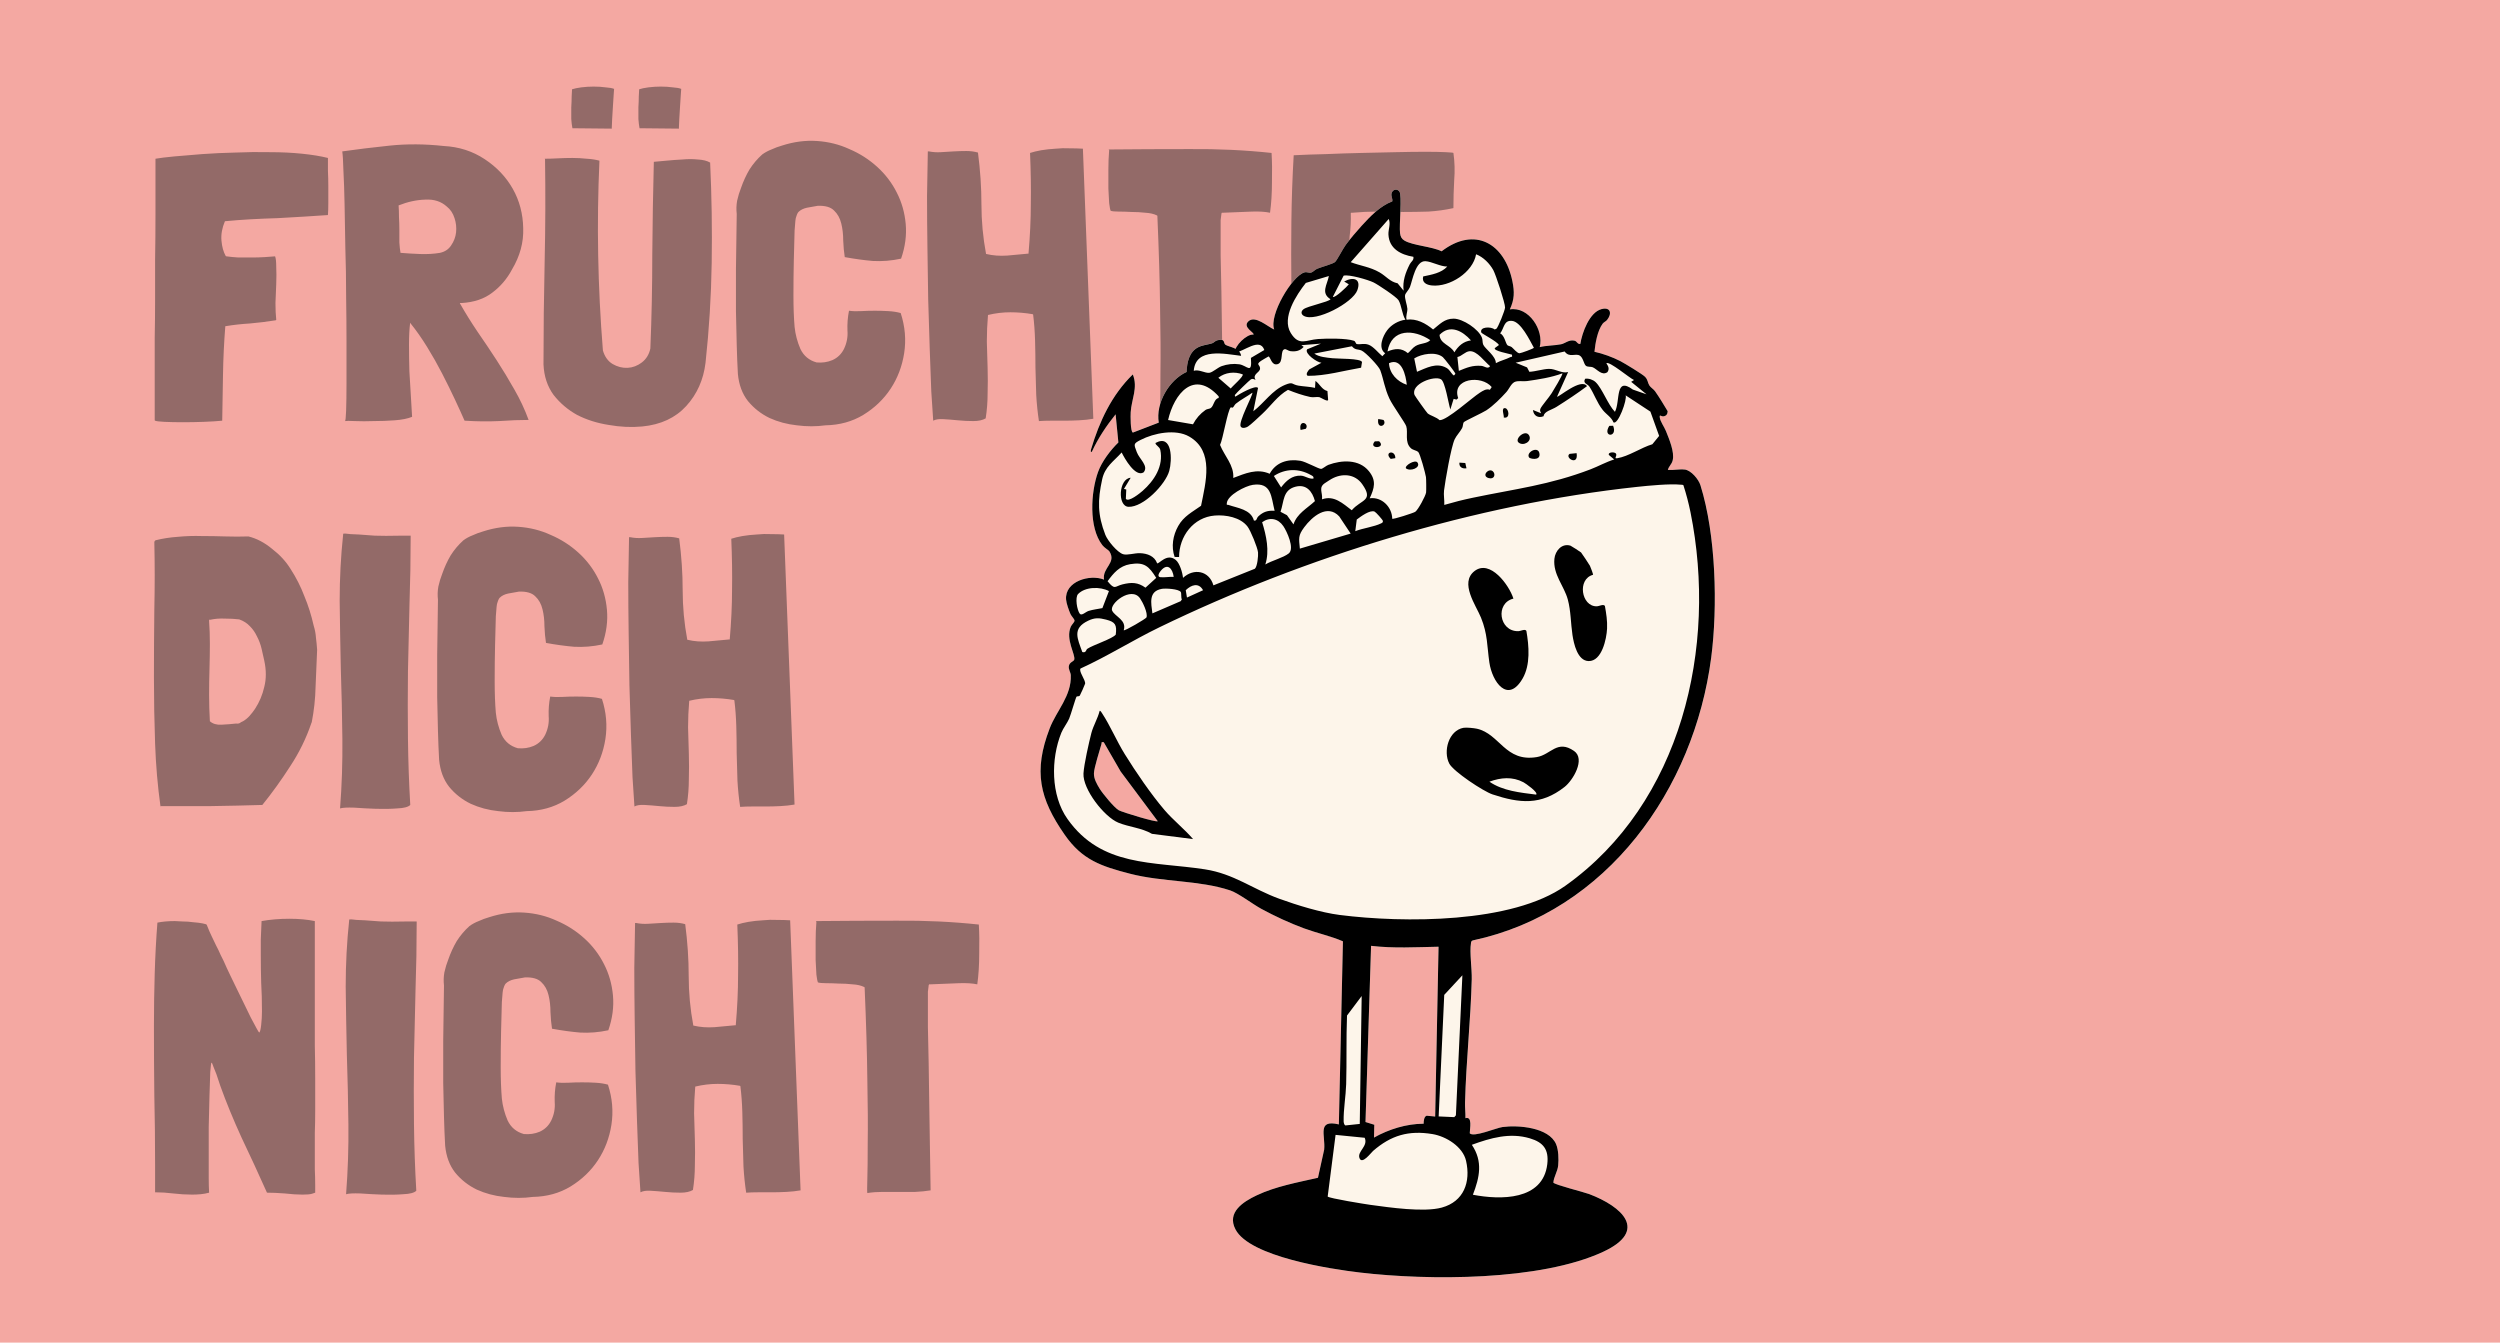 <svg xmlns="http://www.w3.org/2000/svg" fill="none" viewBox="0 0 1134 609" height="609" width="1134">
<rect fill="#F4A8A2" height="609" width="1134"></rect>
<path fill="#936A68" d="M125.3 144.975C125.3 145.208 125.125 145.325 124.775 145.325C121.158 145.908 117.367 146.375 113.4 146.725C109.55 146.958 105.875 147.367 102.375 147.95H102.2C101.617 155.3 101.267 162.65 101.15 170C101.033 177.233 100.917 184.175 100.8 190.825C98.467 191.058 95.667 191.233 92.4 191.35C89.25 191.467 86.1 191.525 82.95 191.525C79.8 191.525 77 191.467 74.55 191.35C72.217 191.233 70.817 191.058 70.35 190.825L70.175 190.65C70.175 183.65 70.175 177.117 70.175 171.05C70.175 164.867 70.175 158.917 70.175 153.2C70.292 147.483 70.35 141.767 70.35 136.05C70.35 130.217 70.35 124.092 70.35 117.675C70.467 111.258 70.525 104.375 70.525 97.025C70.525 89.558 70.525 81.275 70.525 72.175V72C72.508 71.65 75.367 71.3 79.1 70.95C82.833 70.6 87.033 70.25 91.7 69.9C96.483 69.55 101.5 69.317 106.75 69.2C112.117 68.967 117.367 68.908 122.5 69.025C127.633 69.025 132.475 69.258 137.025 69.725C141.575 70.192 145.483 70.833 148.75 71.65C148.75 73.167 148.75 75.092 148.75 77.425C148.867 79.758 148.925 82.208 148.925 84.775C148.925 87.225 148.925 89.617 148.925 91.95C148.925 94.167 148.867 96.033 148.75 97.55C145.6 97.783 142.042 98.017 138.075 98.25C134.225 98.483 130.2 98.717 126 98.95C121.917 99.067 117.775 99.242 113.575 99.475C109.492 99.708 105.642 100 102.025 100.35C100.742 103.383 100.217 106.3 100.45 109.1C100.683 111.9 101.325 114.233 102.375 116.1C102.492 116.217 102.608 116.275 102.725 116.275C104.358 116.508 106.167 116.683 108.15 116.8C110.25 116.8 112.292 116.8 114.275 116.8C116.258 116.8 118.183 116.742 120.05 116.625C121.917 116.508 123.492 116.392 124.775 116.275C125.125 117.092 125.3 118.667 125.3 121C125.417 123.333 125.417 125.958 125.3 128.875C125.183 131.675 125.067 134.533 124.95 137.45C124.95 140.367 125.067 142.875 125.3 144.975ZM233.3 176.65C235.866 181.083 238.025 185.692 239.775 190.475H239.95C235.866 190.475 231.316 190.65 226.3 191C221.283 191.233 216.15 191.175 210.9 190.825H210.725C209.558 188.142 208.1 184.933 206.35 181.2C204.6 177.467 202.675 173.558 200.575 169.475C198.475 165.392 196.2 161.367 193.75 157.4C191.3 153.433 188.85 149.933 186.4 146.9L186.05 146.375C185.7 149.058 185.525 152.383 185.525 156.35C185.525 160.2 185.583 164.225 185.7 168.425C185.933 172.508 186.166 176.417 186.4 180.15C186.633 183.883 186.808 186.858 186.925 189.075C184.941 189.892 182.316 190.417 179.05 190.65C175.9 190.883 172.75 191 169.6 191C166.45 191.117 163.591 191.117 161.025 191C158.575 190.883 157.058 190.883 156.475 191C156.708 191 156.883 189.425 157 186.275C157.116 183.008 157.175 178.75 157.175 173.5C157.175 168.25 157.175 162.242 157.175 155.475C157.175 148.592 157.116 141.533 157 134.3C157 126.95 156.883 119.717 156.65 112.6C156.533 105.367 156.416 98.775 156.3 92.825C156.183 86.758 156.008 81.625 155.775 77.425C155.658 73.108 155.483 70.192 155.25 68.675C161.783 67.742 168.958 66.867 176.775 66.05C184.591 65.233 192.758 65.292 201.275 66.225C208.158 66.575 214.341 68.558 219.825 72.175C225.308 75.792 229.566 80.283 232.6 85.65C235.633 91.017 237.208 96.967 237.325 103.5C237.558 109.917 235.866 116.158 232.25 122.225C230.033 126.425 227.058 129.925 223.325 132.725C219.708 135.525 215.1 137.1 209.5 137.45H208.8H208.625V137.625C211.075 141.942 213.758 146.258 216.675 150.575C219.591 154.775 222.45 159.033 225.25 163.35C228.05 167.667 230.733 172.1 233.3 176.65ZM192.875 90.55C188.908 90.667 184.883 91.542 180.8 93.175C180.916 94.692 180.975 96.442 180.975 98.425C181.091 100.292 181.15 102.217 181.15 104.2C181.15 106.183 181.15 108.108 181.15 109.975C181.266 111.842 181.441 113.417 181.675 114.7H181.85C184.533 114.933 187.45 115.108 190.6 115.225C193.75 115.342 196.725 115.167 199.525 114.7C201.741 114.233 203.433 113.125 204.6 111.375C205.883 109.508 206.641 107.525 206.875 105.425C207.108 103.208 206.875 101.05 206.175 98.95C205.475 96.733 204.308 94.983 202.675 93.7C200.108 91.367 196.841 90.317 192.875 90.55ZM277.501 58.35H277.151L260.176 58.175H259.651C259.417 57.008 259.242 55.608 259.126 53.975C259.126 52.225 259.126 50.475 259.126 48.725C259.242 46.975 259.301 45.342 259.301 43.825C259.417 42.308 259.476 41.2 259.476 40.5C260.526 40.15 261.926 39.858 263.676 39.625C265.542 39.392 267.409 39.275 269.276 39.275C271.259 39.275 273.067 39.392 274.701 39.625C276.451 39.742 277.734 39.975 278.551 40.325C278.551 40.442 278.492 41.258 278.376 42.775C278.259 44.292 278.142 46.1 278.026 48.2C277.909 50.183 277.792 52.108 277.676 53.975C277.559 55.842 277.501 57.183 277.501 58V58.175V58.35ZM307.951 58.35H307.601L290.626 58.175H290.101C289.867 57.008 289.692 55.608 289.576 53.975C289.576 52.225 289.576 50.475 289.576 48.725C289.692 46.975 289.751 45.342 289.751 43.825C289.867 42.308 289.926 41.2 289.926 40.5C290.976 40.15 292.376 39.858 294.126 39.625C295.992 39.392 297.859 39.275 299.726 39.275C301.709 39.275 303.517 39.392 305.151 39.625C306.901 39.742 308.184 39.975 309.001 40.325C309.001 40.442 308.942 41.258 308.826 42.775C308.709 44.292 308.592 46.1 308.476 48.2C308.359 50.183 308.242 52.108 308.126 53.975C308.009 55.842 307.951 57.183 307.951 58V58.175V58.35ZM316.526 72.35C318.859 72.467 320.726 72.933 322.126 73.75V73.925C322.826 88.858 323.059 103.967 322.826 119.25C322.592 134.417 321.659 149.525 320.026 164.575C319.092 172.275 316.176 178.808 311.276 184.175C306.376 189.542 299.726 192.633 291.326 193.45C286.426 193.917 281.351 193.683 276.101 192.75C270.851 191.933 266.067 190.417 261.751 188.2C257.551 185.867 253.992 182.833 251.076 179.1C248.276 175.25 246.759 170.642 246.526 165.275C246.526 149.875 246.701 134.358 247.051 118.725C247.401 103.092 247.459 87.575 247.226 72.175L247.051 72H247.226C248.976 72 250.901 71.942 253.001 71.825C255.217 71.708 257.434 71.65 259.651 71.65C261.867 71.65 264.026 71.767 266.126 72C268.226 72.117 270.151 72.408 271.901 72.875V73.05C270.617 101.283 271.142 129.925 273.476 158.975C274.292 161.775 275.751 163.817 277.851 165.1C280.067 166.383 282.342 166.967 284.676 166.85C287.009 166.733 289.167 165.917 291.151 164.4C293.134 162.883 294.417 160.783 295.001 158.1C295.584 144.1 295.876 129.867 295.876 115.4C295.992 100.933 296.226 86.933 296.576 73.4C298.092 73.283 300.017 73.108 302.351 72.875C304.684 72.642 307.076 72.467 309.526 72.35C311.976 72.117 314.309 72.117 316.526 72.35ZM366.03 94.225C364.397 94.575 363.114 95.217 362.18 96.15C361.947 96.383 361.714 96.792 361.48 97.375C361.364 97.842 361.247 98.192 361.13 98.425C360.897 98.775 360.664 100.817 360.43 104.55C360.314 108.283 360.197 112.717 360.08 117.85C359.964 122.983 359.905 128.35 359.905 133.95C359.905 139.433 360.08 144.217 360.43 148.3C360.78 151.683 361.655 155.008 363.055 158.275C364.572 161.425 367.022 163.467 370.405 164.4C372.972 164.633 375.364 164.283 377.58 163.35C379.914 162.3 381.664 160.608 382.83 158.275C384.114 155.592 384.639 152.792 384.405 149.875C384.289 146.842 384.522 143.867 385.105 140.95C386.739 141.183 388.547 141.242 390.53 141.125C392.63 141.008 394.73 140.95 396.83 140.95C398.93 140.95 400.972 141.008 402.955 141.125C405.055 141.242 406.922 141.533 408.555 142C410.539 148.067 411.064 154.133 410.13 160.2C409.197 166.15 407.155 171.517 404.005 176.3C400.855 181.083 396.714 185.05 391.58 188.2C386.564 191.233 380.847 192.808 374.43 192.925C370.23 193.508 365.914 193.508 361.48 192.925C357.047 192.458 352.905 191.35 349.055 189.6C345.205 187.733 341.939 185.167 339.255 181.9C336.689 178.633 335.172 174.55 334.705 169.65C334.472 165.45 334.297 161.075 334.18 156.525C334.064 151.975 333.947 146.9 333.83 141.3C333.83 135.583 333.83 129.167 333.83 122.05C333.947 114.817 334.064 106.475 334.18 97.025C333.947 95.042 334.005 93.058 334.355 91.075C334.822 88.975 335.405 87.05 336.105 85.3C337.155 82.267 338.439 79.467 339.955 76.9C341.589 74.333 343.514 72.058 345.73 70.075C347.014 69.142 348.414 68.383 349.93 67.8C351.447 67.1 353.022 66.517 354.655 66.05C360.022 64.3 365.33 63.6 370.58 63.95C375.83 64.3 380.73 65.525 385.28 67.625C389.947 69.608 394.147 72.292 397.88 75.675C401.614 79.058 404.589 82.967 406.805 87.4C409.022 91.717 410.364 96.442 410.83 101.575C411.297 106.708 410.597 111.958 408.73 117.325C404.414 118.258 400.155 118.608 395.955 118.375C391.872 118.025 387.614 117.442 383.18 116.625C382.83 114.408 382.597 111.9 382.48 109.1C382.48 106.3 382.189 103.733 381.605 101.4C381.022 98.95 379.914 96.967 378.28 95.45C376.764 93.933 374.314 93.233 370.93 93.35C369.414 93.583 367.78 93.875 366.03 94.225ZM485.254 67.275C487.471 67.275 489.454 67.333 491.204 67.45L495.929 189.95C493.946 190.3 491.788 190.533 489.454 190.65C487.238 190.767 485.021 190.825 482.804 190.825C480.704 190.825 478.604 190.825 476.504 190.825C474.521 190.825 472.829 190.883 471.429 191H471.254C470.671 187.15 470.263 183.183 470.029 179.1C469.913 174.9 469.796 170.758 469.679 166.675C469.679 162.592 469.621 158.508 469.504 154.425C469.388 150.342 469.096 146.433 468.629 142.7L468.454 142.525C465.071 141.942 461.688 141.65 458.304 141.65C454.921 141.65 451.538 142.058 448.154 142.875C447.804 146.958 447.629 150.983 447.629 154.95C447.746 158.917 447.863 162.883 447.979 166.85C448.096 170.817 448.096 174.725 447.979 178.575C447.979 182.308 447.688 186.042 447.104 189.775C445.704 190.592 443.838 191 441.504 191C439.171 191 436.838 190.883 434.504 190.65C432.171 190.417 429.954 190.242 427.854 190.125C425.871 190.008 424.354 190.242 423.304 190.825C423.071 187.558 422.779 183.125 422.429 177.525C422.196 171.808 421.963 165.45 421.729 158.45C421.496 151.333 421.263 143.808 421.029 135.875C420.913 127.942 420.796 120.008 420.679 112.075C420.563 104.025 420.504 96.325 420.504 88.975C420.621 81.508 420.738 74.8 420.854 68.85V68.675H421.029H421.379C423.129 69.025 424.938 69.142 426.804 69.025C428.788 68.908 430.713 68.792 432.579 68.675C434.563 68.558 436.488 68.5 438.354 68.5C440.221 68.5 441.971 68.733 443.604 69.2C444.654 77.25 445.179 85.067 445.179 92.65C445.179 100.233 445.879 107.758 447.279 115.225H447.454C450.371 115.925 453.521 116.158 456.904 115.925C460.288 115.575 463.438 115.283 466.354 115.05H466.529C467.229 107 467.579 99.475 467.579 92.475C467.696 85.475 467.579 77.775 467.229 69.375C468.629 68.908 470.321 68.5 472.304 68.15C474.404 67.8 476.563 67.567 478.779 67.45C480.996 67.217 483.154 67.158 485.254 67.275ZM539.684 67.625C552.4 67.508 564.767 68.092 576.784 69.375C577.017 73.225 577.075 77.658 576.959 82.675C576.959 87.692 576.667 92.3 576.084 96.5C573.867 96.033 571.125 95.858 567.859 95.975C564.592 96.092 560.217 96.267 554.734 96.5H554.384H554.209C554.209 96.617 554.15 96.733 554.034 96.85C554.034 96.85 554.034 96.908 554.034 97.025C553.917 97.608 553.8 98.542 553.684 99.825C553.684 100.992 553.684 102.917 553.684 105.6C553.684 108.167 553.684 111.608 553.684 115.925C553.8 120.125 553.917 125.608 554.034 132.375C554.15 139.025 554.267 147.075 554.384 156.525C554.5 165.858 554.675 176.883 554.909 189.6V189.775V189.95C552.809 190.3 550.475 190.533 547.909 190.65C545.459 190.65 542.95 190.65 540.384 190.65C537.934 190.65 535.484 190.65 533.034 190.65C530.584 190.65 528.309 190.825 526.209 191.175C526.092 190.708 526.092 188.608 526.209 184.875C526.325 181.142 526.384 175.6 526.384 168.25C526.5 160.783 526.442 151.275 526.209 139.725C526.092 128.175 525.684 114.233 524.984 97.9L524.809 97.725C523.409 97.025 521.659 96.617 519.559 96.5C517.459 96.267 515.359 96.15 513.259 96.15C511.159 96.033 509.234 95.975 507.484 95.975C505.734 95.975 504.509 95.858 503.809 95.625C503.575 95.158 503.342 93.992 503.109 92.125C502.992 90.258 502.875 88.042 502.759 85.475C502.759 82.792 502.759 79.933 502.759 76.9C502.759 73.867 502.875 70.95 503.109 68.15C503.109 68.033 503.05 67.975 502.934 67.975C502.934 67.975 502.934 67.917 502.934 67.8C514.834 67.683 527.084 67.625 539.684 67.625ZM636.696 167.025C644.163 167.375 651.863 167.433 659.796 167.2V167.55C660.03 171.283 660.088 175.192 659.971 179.275C659.855 183.242 659.33 186.975 658.396 190.475C646.496 190.358 634.363 190.533 621.996 191C609.746 191.35 597.963 191.058 586.646 190.125C586.646 179.975 586.53 169.942 586.296 160.025C586.063 149.992 585.888 140.017 585.771 130.1C585.655 120.183 585.655 110.267 585.771 100.35C585.888 90.433 586.238 80.458 586.821 70.425C591.371 70.192 596.271 70.017 601.521 69.9C606.888 69.667 612.255 69.492 617.621 69.375C622.988 69.258 628.18 69.142 633.196 69.025C638.213 68.908 642.646 68.85 646.496 68.85C650.346 68.85 653.438 68.908 655.771 69.025C658.105 69.142 659.271 69.258 659.271 69.375C659.855 73.458 659.971 77.6 659.621 81.8C659.388 86 659.271 90.142 659.271 94.225V94.4C655.538 95.217 651.746 95.742 647.896 95.975C644.163 96.092 640.371 96.15 636.521 96.15C632.671 96.033 628.821 95.975 624.971 95.975C621.121 95.975 617.271 96.15 613.421 96.5H612.896L612.721 96.675C612.838 100.058 612.663 103.558 612.196 107.175C611.846 110.675 612.08 114 612.896 117.15L613.071 117.325C616.571 117.558 620.13 117.675 623.746 117.675C627.363 117.675 630.98 117.733 634.596 117.85V118.025C635.18 121.992 635.355 125.958 635.121 129.925C634.888 133.892 634.83 138.033 634.946 142.35C633.196 142.817 631.213 143.108 628.996 143.225C626.78 143.225 624.621 143.225 622.521 143.225C620.538 143.225 618.73 143.283 617.096 143.4C615.463 143.517 614.355 143.808 613.771 144.275C613.188 147.658 612.955 151.45 613.071 155.65C613.305 159.85 613.538 163.35 613.771 166.15L613.946 166.325C621.646 166.325 629.23 166.558 636.696 167.025ZM123.375 248.925C126.875 251.608 129.675 254.642 131.775 258.025C134.342 261.992 136.442 266.133 138.075 270.45C139.825 274.65 141.225 279.083 142.275 283.75C142.858 285.617 143.208 287.483 143.325 289.35C143.558 291.1 143.733 292.908 143.85 294.775C143.617 300.258 143.383 305.8 143.15 311.4C143.033 316.883 142.45 322.308 141.4 327.675C141.4 327.792 141.342 327.85 141.225 327.85C141.225 327.85 141.225 327.908 141.225 328.025C138.892 334.908 135.683 341.442 131.6 347.625C127.633 353.808 123.433 359.642 119 365.125C111.3 365.358 103.542 365.533 95.725 365.65C87.908 365.65 80.325 365.65 72.975 365.65C72.975 365.65 72.917 365.708 72.8 365.825C71.517 356.608 70.7 347.1 70.35 337.3C70 327.383 69.825 317.35 69.825 307.2C69.825 297.05 69.883 286.842 70 276.575C70.233 266.192 70.233 255.925 70 245.775C70.117 245.658 70.175 245.542 70.175 245.425C70.292 245.308 70.408 245.192 70.525 245.075C73.792 244.258 77.175 243.733 80.675 243.5C84.292 243.15 87.908 243.033 91.525 243.15C95.142 243.15 98.7 243.208 102.2 243.325C105.817 243.442 109.317 243.442 112.7 243.325C116.433 244.258 119.992 246.125 123.375 248.925ZM113.225 324.7C114.158 323.65 114.975 322.6 115.675 321.55C117.658 318.517 119.058 315.192 119.875 311.575C120.808 307.958 120.808 303.992 119.875 299.675C119.525 297.925 119.117 296.117 118.65 294.25C118.183 292.267 117.483 290.4 116.55 288.65C115.733 286.9 114.683 285.383 113.4 284.1C112.117 282.7 110.483 281.65 108.5 280.95C106.517 280.717 104.358 280.6 102.025 280.6C99.692 280.483 97.475 280.658 95.375 281.125H95.025H94.85V281.825C95.083 284.975 95.2 288.358 95.2 291.975C95.2 295.592 95.142 299.383 95.025 303.35C94.908 307.2 94.85 311.167 94.85 315.25C94.85 319.217 94.967 323.183 95.2 327.15C96.483 328.317 98.233 328.842 100.45 328.725C102.783 328.608 105 328.433 107.1 328.2C107.683 328.317 108.208 328.258 108.675 328.025C109.142 327.675 109.667 327.383 110.25 327.15C111.417 326.45 112.408 325.633 113.225 324.7ZM169.999 242.975C172.799 243.092 176.824 243.092 182.074 242.975H186.274V243.675C186.274 253.708 186.099 263.8 185.749 273.95C185.515 284.1 185.282 294.308 185.049 304.575C184.932 314.725 184.932 324.875 185.049 335.025C185.165 345.175 185.515 355.208 186.099 365.125C185.165 366.058 183.182 366.583 180.149 366.7C177.232 366.933 174.024 366.992 170.524 366.875C167.14 366.758 163.874 366.583 160.724 366.35C157.574 366.233 155.415 366.35 154.249 366.7C155.065 356.2 155.415 345.642 155.299 335.025C155.182 324.408 154.949 313.908 154.599 303.525C154.365 293.025 154.19 282.7 154.074 272.55C154.074 262.283 154.599 252.25 155.649 242.45V242.1C156.232 241.983 157.34 242.042 158.974 242.275C160.724 242.392 162.007 242.45 162.824 242.45C164.924 242.567 167.315 242.742 169.999 242.975ZM230.508 269.225C228.874 269.575 227.591 270.217 226.658 271.15C226.424 271.383 226.191 271.792 225.958 272.375C225.841 272.842 225.724 273.192 225.608 273.425C225.374 273.775 225.141 275.817 224.908 279.55C224.791 283.283 224.674 287.717 224.558 292.85C224.441 297.983 224.383 303.35 224.383 308.95C224.383 314.433 224.558 319.217 224.908 323.3C225.258 326.683 226.133 330.008 227.533 333.275C229.049 336.425 231.499 338.467 234.883 339.4C237.449 339.633 239.841 339.283 242.058 338.35C244.391 337.3 246.141 335.608 247.308 333.275C248.591 330.592 249.116 327.792 248.883 324.875C248.766 321.842 248.999 318.867 249.583 315.95C251.216 316.183 253.024 316.242 255.008 316.125C257.108 316.008 259.208 315.95 261.308 315.95C263.408 315.95 265.449 316.008 267.433 316.125C269.533 316.242 271.399 316.533 273.033 317C275.016 323.067 275.541 329.133 274.608 335.2C273.674 341.15 271.633 346.517 268.483 351.3C265.333 356.083 261.191 360.05 256.058 363.2C251.041 366.233 245.324 367.808 238.908 367.925C234.708 368.508 230.391 368.508 225.958 367.925C221.524 367.458 217.383 366.35 213.533 364.6C209.683 362.733 206.416 360.167 203.733 356.9C201.166 353.633 199.649 349.55 199.183 344.65C198.949 340.45 198.774 336.075 198.658 331.525C198.541 326.975 198.424 321.9 198.308 316.3C198.308 310.583 198.308 304.167 198.308 297.05C198.424 289.817 198.541 281.475 198.658 272.025C198.424 270.042 198.483 268.058 198.833 266.075C199.299 263.975 199.883 262.05 200.583 260.3C201.633 257.267 202.916 254.467 204.433 251.9C206.066 249.333 207.991 247.058 210.208 245.075C211.491 244.142 212.891 243.383 214.408 242.8C215.924 242.1 217.499 241.517 219.133 241.05C224.499 239.3 229.808 238.6 235.058 238.95C240.308 239.3 245.208 240.525 249.758 242.625C254.424 244.608 258.624 247.292 262.358 250.675C266.091 254.058 269.066 257.967 271.283 262.4C273.499 266.717 274.841 271.442 275.308 276.575C275.774 281.708 275.074 286.958 273.208 292.325C268.891 293.258 264.633 293.608 260.433 293.375C256.349 293.025 252.091 292.442 247.658 291.625C247.308 289.408 247.074 286.9 246.958 284.1C246.958 281.3 246.666 278.733 246.083 276.4C245.499 273.95 244.391 271.967 242.758 270.45C241.241 268.933 238.791 268.233 235.408 268.35C233.891 268.583 232.258 268.875 230.508 269.225ZM349.732 242.275C351.949 242.275 353.932 242.333 355.682 242.45L360.407 364.95C358.424 365.3 356.265 365.533 353.932 365.65C351.715 365.767 349.499 365.825 347.282 365.825C345.182 365.825 343.082 365.825 340.982 365.825C338.999 365.825 337.307 365.883 335.907 366H335.732C335.149 362.15 334.74 358.183 334.507 354.1C334.39 349.9 334.274 345.758 334.157 341.675C334.157 337.592 334.099 333.508 333.982 329.425C333.865 325.342 333.574 321.433 333.107 317.7L332.932 317.525C329.549 316.942 326.165 316.65 322.782 316.65C319.399 316.65 316.015 317.058 312.632 317.875C312.282 321.958 312.107 325.983 312.107 329.95C312.224 333.917 312.34 337.883 312.457 341.85C312.574 345.817 312.574 349.725 312.457 353.575C312.457 357.308 312.165 361.042 311.582 364.775C310.182 365.592 308.315 366 305.982 366C303.649 366 301.315 365.883 298.982 365.65C296.649 365.417 294.432 365.242 292.332 365.125C290.349 365.008 288.832 365.242 287.782 365.825C287.549 362.558 287.257 358.125 286.907 352.525C286.674 346.808 286.44 340.45 286.207 333.45C285.974 326.333 285.74 318.808 285.507 310.875C285.39 302.942 285.274 295.008 285.157 287.075C285.04 279.025 284.982 271.325 284.982 263.975C285.099 256.508 285.215 249.8 285.332 243.85V243.675H285.507H285.857C287.607 244.025 289.415 244.142 291.282 244.025C293.265 243.908 295.19 243.792 297.057 243.675C299.04 243.558 300.965 243.5 302.832 243.5C304.699 243.5 306.449 243.733 308.082 244.2C309.132 252.25 309.657 260.067 309.657 267.65C309.657 275.233 310.357 282.758 311.757 290.225H311.932C314.849 290.925 317.999 291.158 321.382 290.925C324.765 290.575 327.915 290.283 330.832 290.05H331.007C331.707 282 332.057 274.475 332.057 267.475C332.174 260.475 332.057 252.775 331.707 244.375C333.107 243.908 334.799 243.5 336.782 243.15C338.882 242.8 341.04 242.567 343.257 242.45C345.474 242.217 347.632 242.158 349.732 242.275ZM141.4 541.525C140.583 541.758 139.183 541.875 137.2 541.875C134.867 541.875 132.183 541.7 129.15 541.35C126.117 541.117 123.433 541 121.1 541C117.25 532.367 113.4 524.025 109.55 515.975C105.817 507.808 102.608 499.992 99.925 492.525L98.175 487.275C97.708 485.992 97.242 484.825 96.775 483.775C96.425 482.608 96.133 482.025 95.9 482.025C95.783 482.025 95.608 483.425 95.375 486.225C95.258 489.025 95.142 492.583 95.025 496.9C94.908 501.217 94.792 506 94.675 511.25C94.675 516.5 94.675 521.575 94.675 526.475C94.675 529.158 94.675 531.783 94.675 534.35C94.675 536.8 94.733 539.017 94.85 541C93.567 541.35 92.283 541.583 91 541.7C89.717 541.817 88.433 541.875 87.15 541.875C84.35 541.875 81.492 541.7 78.575 541.35C75.775 541 73.033 540.825 70.35 540.825V528.575C70.35 517.492 70.233 506.933 70 496.9C69.883 486.867 69.825 476.367 69.825 465.4C69.825 457.35 69.942 449.417 70.175 441.6C70.408 433.667 70.817 425.967 71.4 418.5C72.567 418.267 73.792 418.092 75.075 417.975C76.475 417.858 77.875 417.8 79.275 417.8C79.975 417.8 81.142 417.858 82.775 417.975C84.408 417.975 86.042 418.092 87.675 418.325C89.308 418.442 90.708 418.617 91.875 418.85C93.158 419.083 93.8 419.317 93.8 419.55C94.617 421.65 95.375 423.4 96.075 424.8C96.775 426.2 97.417 427.542 98 428.825C98.7 430.108 99.4 431.567 100.1 433.2C100.917 434.717 101.85 436.7 102.9 439.15C103.133 439.733 103.658 440.842 104.475 442.475C105.292 444.108 106.225 446.033 107.275 448.25C108.325 450.35 109.433 452.625 110.6 455.075C111.767 457.408 112.817 459.567 113.75 461.55C114.8 463.417 115.675 465.05 116.375 466.45C117.075 467.733 117.483 468.375 117.6 468.375C117.95 468.142 118.242 466.975 118.475 464.875C118.708 462.775 118.825 460.733 118.825 458.75C118.825 454.083 118.708 449.767 118.475 445.8C118.358 441.717 118.3 437.575 118.3 433.375C118.3 430.925 118.3 428.475 118.3 426.025C118.417 423.458 118.533 420.717 118.65 417.8C122.617 417.1 126.817 416.75 131.25 416.75C135.567 416.75 139.417 417.1 142.8 417.8V474.15C142.917 479.05 142.975 484.008 142.975 489.025C142.975 494.042 142.975 499.058 142.975 504.075C142.975 507.458 142.917 510.725 142.8 513.875C142.8 517.025 142.8 520.233 142.8 523.5C142.8 525.833 142.8 528.167 142.8 530.5C142.917 532.833 142.975 535.167 142.975 537.5V541C142.742 541.117 142.217 541.292 141.4 541.525ZM172.733 417.975C175.533 418.092 179.558 418.092 184.808 417.975H189.008V418.675C189.008 428.708 188.833 438.8 188.483 448.95C188.25 459.1 188.017 469.308 187.783 479.575C187.667 489.725 187.667 499.875 187.783 510.025C187.9 520.175 188.25 530.208 188.833 540.125C187.9 541.058 185.917 541.583 182.883 541.7C179.967 541.933 176.758 541.992 173.258 541.875C169.875 541.758 166.608 541.583 163.458 541.35C160.308 541.233 158.15 541.35 156.983 541.7C157.8 531.2 158.15 520.642 158.033 510.025C157.917 499.408 157.683 488.908 157.333 478.525C157.1 468.025 156.925 457.7 156.808 447.55C156.808 437.283 157.333 427.25 158.383 417.45V417.1C158.967 416.983 160.075 417.042 161.708 417.275C163.458 417.392 164.742 417.45 165.558 417.45C167.658 417.567 170.05 417.742 172.733 417.975ZM233.242 444.225C231.609 444.575 230.326 445.217 229.392 446.15C229.159 446.383 228.926 446.792 228.692 447.375C228.576 447.842 228.459 448.192 228.342 448.425C228.109 448.775 227.876 450.817 227.642 454.55C227.526 458.283 227.409 462.717 227.292 467.85C227.176 472.983 227.117 478.35 227.117 483.95C227.117 489.433 227.292 494.217 227.642 498.3C227.992 501.683 228.867 505.008 230.267 508.275C231.784 511.425 234.234 513.467 237.617 514.4C240.184 514.633 242.576 514.283 244.792 513.35C247.126 512.3 248.876 510.608 250.042 508.275C251.326 505.592 251.851 502.792 251.617 499.875C251.501 496.842 251.734 493.867 252.317 490.95C253.951 491.183 255.759 491.242 257.742 491.125C259.842 491.008 261.942 490.95 264.042 490.95C266.142 490.95 268.184 491.008 270.167 491.125C272.267 491.242 274.134 491.533 275.767 492C277.751 498.067 278.276 504.133 277.342 510.2C276.409 516.15 274.367 521.517 271.217 526.3C268.067 531.083 263.926 535.05 258.792 538.2C253.776 541.233 248.059 542.808 241.642 542.925C237.442 543.508 233.126 543.508 228.692 542.925C224.259 542.458 220.117 541.35 216.267 539.6C212.417 537.733 209.151 535.167 206.467 531.9C203.901 528.633 202.384 524.55 201.917 519.65C201.684 515.45 201.509 511.075 201.392 506.525C201.276 501.975 201.159 496.9 201.042 491.3C201.042 485.583 201.042 479.167 201.042 472.05C201.159 464.817 201.276 456.475 201.392 447.025C201.159 445.042 201.217 443.058 201.567 441.075C202.034 438.975 202.617 437.05 203.317 435.3C204.367 432.267 205.651 429.467 207.167 426.9C208.801 424.333 210.726 422.058 212.942 420.075C214.226 419.142 215.626 418.383 217.142 417.8C218.659 417.1 220.234 416.517 221.867 416.05C227.234 414.3 232.542 413.6 237.792 413.95C243.042 414.3 247.942 415.525 252.492 417.625C257.159 419.608 261.359 422.292 265.092 425.675C268.826 429.058 271.801 432.967 274.017 437.4C276.234 441.717 277.576 446.442 278.042 451.575C278.509 456.708 277.809 461.958 275.942 467.325C271.626 468.258 267.367 468.608 263.167 468.375C259.084 468.025 254.826 467.442 250.392 466.625C250.042 464.408 249.809 461.9 249.692 459.1C249.692 456.3 249.401 453.733 248.817 451.4C248.234 448.95 247.126 446.967 245.492 445.45C243.976 443.933 241.526 443.233 238.142 443.35C236.626 443.583 234.992 443.875 233.242 444.225ZM352.466 417.275C354.683 417.275 356.666 417.333 358.416 417.45L363.141 539.95C361.158 540.3 359 540.533 356.666 540.65C354.45 540.767 352.233 540.825 350.016 540.825C347.916 540.825 345.816 540.825 343.716 540.825C341.733 540.825 340.041 540.883 338.641 541H338.466C337.883 537.15 337.475 533.183 337.241 529.1C337.125 524.9 337.008 520.758 336.891 516.675C336.891 512.592 336.833 508.508 336.716 504.425C336.6 500.342 336.308 496.433 335.841 492.7L335.666 492.525C332.283 491.942 328.9 491.65 325.516 491.65C322.133 491.65 318.75 492.058 315.366 492.875C315.016 496.958 314.841 500.983 314.841 504.95C314.958 508.917 315.075 512.883 315.191 516.85C315.308 520.817 315.308 524.725 315.191 528.575C315.191 532.308 314.9 536.042 314.316 539.775C312.916 540.592 311.05 541 308.716 541C306.383 541 304.05 540.883 301.716 540.65C299.383 540.417 297.166 540.242 295.066 540.125C293.083 540.008 291.566 540.242 290.516 540.825C290.283 537.558 289.991 533.125 289.641 527.525C289.408 521.808 289.175 515.45 288.941 508.45C288.708 501.333 288.475 493.808 288.241 485.875C288.125 477.942 288.008 470.008 287.891 462.075C287.775 454.025 287.716 446.325 287.716 438.975C287.833 431.508 287.95 424.8 288.066 418.85V418.675H288.241H288.591C290.341 419.025 292.15 419.142 294.016 419.025C296 418.908 297.925 418.792 299.791 418.675C301.775 418.558 303.7 418.5 305.566 418.5C307.433 418.5 309.183 418.733 310.816 419.2C311.866 427.25 312.391 435.067 312.391 442.65C312.391 450.233 313.091 457.758 314.491 465.225H314.666C317.583 465.925 320.733 466.158 324.116 465.925C327.5 465.575 330.65 465.283 333.566 465.05H333.741C334.441 457 334.791 449.475 334.791 442.475C334.908 435.475 334.791 427.775 334.441 419.375C335.841 418.908 337.533 418.5 339.516 418.15C341.616 417.8 343.775 417.567 345.991 417.45C348.208 417.217 350.366 417.158 352.466 417.275ZM406.896 417.625C419.612 417.508 431.979 418.092 443.996 419.375C444.229 423.225 444.287 427.658 444.171 432.675C444.171 437.692 443.879 442.3 443.296 446.5C441.079 446.033 438.337 445.858 435.071 445.975C431.804 446.092 427.429 446.267 421.946 446.5H421.596H421.421C421.421 446.617 421.362 446.733 421.246 446.85C421.246 446.85 421.246 446.908 421.246 447.025C421.129 447.608 421.012 448.542 420.896 449.825C420.896 450.992 420.896 452.917 420.896 455.6C420.896 458.167 420.896 461.608 420.896 465.925C421.012 470.125 421.129 475.608 421.246 482.375C421.362 489.025 421.479 497.075 421.596 506.525C421.712 515.858 421.887 526.883 422.121 539.6V539.775V539.95C420.021 540.3 417.687 540.533 415.121 540.65C412.671 540.65 410.162 540.65 407.596 540.65C405.146 540.65 402.696 540.65 400.246 540.65C397.796 540.65 395.521 540.825 393.421 541.175C393.304 540.708 393.304 538.608 393.421 534.875C393.537 531.142 393.596 525.6 393.596 518.25C393.712 510.783 393.654 501.275 393.421 489.725C393.304 478.175 392.896 464.233 392.196 447.9L392.021 447.725C390.621 447.025 388.871 446.617 386.771 446.5C384.671 446.267 382.571 446.15 380.471 446.15C378.371 446.033 376.446 445.975 374.696 445.975C372.946 445.975 371.721 445.858 371.021 445.625C370.787 445.158 370.554 443.992 370.321 442.125C370.204 440.258 370.087 438.042 369.971 435.475C369.971 432.792 369.971 429.933 369.971 426.9C369.971 423.867 370.087 420.95 370.321 418.15C370.321 418.033 370.262 417.975 370.146 417.975C370.146 417.975 370.146 417.917 370.146 417.8C382.046 417.683 394.296 417.625 406.896 417.625Z"></path>
<path fill="#FDF5EA" d="M560.496 158.201C560.206 158.821 560.086 159.421 560.136 159.941C560.726 159.881 561.386 159.691 562.106 159.411C561.656 158.911 561.096 158.511 560.496 158.191V158.201Z"></path>
<path fill="#FDF5EA" d="M771.316 220.081C770.466 217.421 767.126 213.351 764.196 212.981C761.886 212.701 758.946 213.331 756.546 213.141C756.946 211.421 758.256 210.731 758.716 208.791C759.626 205.031 757.106 199.131 755.636 195.491C754.866 193.571 753.016 191.131 752.846 189.241C752.726 187.731 753.476 189.031 754.596 188.831C755.886 188.601 756.376 187.821 756.436 186.531C754.656 183.581 752.766 180.361 750.726 177.461C750.006 176.461 748.716 175.791 748.116 174.811C747.296 173.491 747.536 172.291 746.166 170.891C745.046 169.731 736.806 164.741 734.936 163.761C731.446 161.971 726.976 160.351 723.216 159.551C723.616 155.631 724.556 150.021 726.926 146.831C727.486 146.071 728.396 145.791 728.936 145.141C731.296 142.231 730.566 139.151 726.476 140.181C720.946 141.591 717.606 150.941 716.806 155.991C715.606 156.241 715.266 154.811 714.296 154.551C711.736 153.861 709.966 155.761 708.086 156.131C705.136 156.741 701.456 156.651 698.396 157.441C700.386 149.791 693.476 138.901 684.846 140.321C686.966 135.701 686.986 132.401 686.006 127.541C682.496 110.291 668.896 102.491 653.906 113.961C649.546 111.791 640.836 111.361 637.076 109.111C635.716 108.301 635.276 107.321 635.076 105.811C634.556 102.111 636.116 88.491 634.736 86.781C633.606 85.401 631.666 85.941 631.216 87.691C630.866 89.021 631.816 90.031 631.556 91.311C625.906 93.501 621.586 98.101 617.596 102.471C615.336 104.941 612.406 108.411 610.436 111.091C609.106 112.861 606.516 117.991 605.586 118.841C604.616 119.721 599.346 121.111 597.476 121.891C596.496 122.311 595.616 123.361 594.876 123.571C593.716 123.921 592.866 123.201 591.686 123.531C586.136 125.141 575.476 142.961 577.996 149.451C574.976 148.201 569.396 142.841 566.286 145.721C563.376 148.441 569.406 151.001 568.566 151.761C566.116 151.441 561.736 155.161 560.506 158.201C561.106 158.521 561.666 158.921 562.116 159.421C561.396 159.701 560.736 159.891 560.146 159.951C560.086 159.421 560.206 158.831 560.506 158.211C558.796 157.301 556.676 156.951 555.826 156.311C554.846 155.581 555.916 153.341 552.116 154.341C551.196 154.581 550.596 155.451 549.766 155.711C547.716 156.351 545.586 156.441 543.536 157.471C539.406 159.541 538.386 164.421 538.256 168.681C530.196 172.371 524.136 182.901 525.596 191.661L513.886 196.171C512.696 195.951 512.776 188.411 512.856 186.941C513.196 181.131 516.266 175.881 513.836 169.821C504.256 179.131 498.686 191.141 494.886 203.811C494.766 204.231 494.616 205.601 495.326 204.721C498.076 198.701 501.956 192.971 506.046 187.891L507.286 200.661C503.736 204.141 499.796 209.311 498.076 214.071C494.776 223.241 493.776 239.181 500.036 247.251C500.986 248.461 502.856 249.501 503.196 250.021C506.626 255.311 499.906 257.431 500.786 262.891C494.396 260.321 482.926 263.621 483.586 271.941C483.716 273.721 484.836 276.791 485.576 278.491C485.966 279.451 487.316 280.721 487.396 281.441C487.476 282.161 486.096 283.291 485.676 284.291C483.246 290.081 487.926 296.861 487.266 299.211C487.046 300.031 485.116 300.311 484.846 302.101C484.596 303.671 485.656 304.921 485.706 306.261C486.106 315.621 479.216 322.381 476.126 330.381C468.686 349.771 471.506 362.221 483.006 378.691C490.946 390.061 499.506 392.911 512.596 396.311C527.406 400.151 543.856 399.181 558.026 403.871C561.706 405.091 568.246 410.141 572.186 412.271C578.326 415.591 585.006 418.701 591.586 421.111C597.366 423.231 603.636 424.571 609.166 426.981L607.306 510.031C597.226 507.651 601.296 514.911 600.646 521.451L597.816 534.241C588.586 536.351 578.646 538.121 570.046 542.201C563.956 545.081 556.386 549.881 560.396 557.621C566.886 570.121 603.806 575.691 616.986 577.231C647.926 580.881 698.716 581.051 727.186 567.831C747.936 558.181 735.716 547.271 720.826 541.631C718.346 540.671 705.146 537.441 704.606 536.441C704.836 533.731 706.526 531.471 706.796 528.681C707.086 525.861 706.956 521.601 705.866 519.001C702.626 511.371 688.666 510.261 681.586 511.231C678.716 511.621 668.276 516.111 666.696 514.051C666.736 511.811 668.006 506.261 664.746 507.231C664.786 504.851 664.516 502.441 664.576 500.091C665.056 481.481 667.146 462.751 667.626 444.141C667.726 439.461 666.576 431.921 667.276 427.811C667.376 427.191 667.426 426.731 668.126 426.561C729.056 413.571 768.476 357.921 776.216 298.341C779.236 275.151 778.366 242.501 771.336 220.091L771.316 220.081ZM507.466 367.561C505.416 366.391 500.116 359.931 498.796 357.741C497.516 355.661 496.106 353.271 496.206 350.741C496.306 348.101 498.786 340.591 499.616 337.461C499.816 336.691 499.306 336.541 500.656 336.671L508.326 349.961L525.166 372.531C524.496 373.141 509.056 368.431 507.476 367.561H507.466ZM650.986 506.431L647.126 506.051C645.906 506.471 645.746 508.561 645.756 509.681C637.976 509.711 629.986 512.191 623.246 515.991L623.366 510.181L619.386 508.951L621.926 429.031C632.086 430.241 642.296 429.631 652.516 429.431L650.986 506.431Z"></path>
<path fill="black" d="M764.186 212.981C767.116 213.351 770.476 217.421 771.316 220.091C778.346 242.491 779.216 275.141 776.196 298.321C768.436 357.911 729.016 413.571 668.106 426.561C667.396 426.721 667.346 427.181 667.236 427.791C666.546 431.901 667.696 439.441 667.586 444.131C667.116 462.741 665.016 481.471 664.546 500.071C664.486 502.441 664.766 504.841 664.726 507.211C667.976 506.251 666.726 511.791 666.676 514.041C668.246 516.101 678.696 511.611 681.566 511.221C688.636 510.261 702.596 511.361 705.846 519.001C706.946 521.591 707.076 525.841 706.786 528.671C706.506 531.461 704.826 533.721 704.596 536.421C705.146 537.431 718.326 540.671 720.826 541.621C735.726 547.271 747.926 558.181 727.176 567.821C698.716 581.051 647.926 580.871 616.986 577.231C603.796 575.681 566.876 570.131 560.396 557.621C556.376 549.871 563.956 545.091 570.036 542.211C578.646 538.131 588.576 536.361 597.826 534.241L600.646 521.461C601.296 514.911 597.226 507.661 607.306 510.031L609.156 426.981C603.636 424.591 597.356 423.251 591.566 421.121C584.996 418.701 578.316 415.601 572.166 412.271C568.236 410.141 561.686 405.101 558.006 403.881C543.836 399.191 527.386 400.161 512.586 396.321C499.506 392.931 490.926 390.081 482.996 378.711C471.496 362.231 468.686 349.801 476.136 330.401C479.206 322.391 486.106 315.631 485.716 306.271C485.656 304.941 484.586 303.691 484.836 302.121C485.126 300.331 487.046 300.041 487.276 299.231C487.926 296.891 483.256 290.111 485.686 284.311C486.106 283.311 487.486 282.181 487.406 281.471C487.326 280.731 485.976 279.471 485.566 278.521C484.836 276.821 483.716 273.731 483.576 271.961C482.926 263.641 494.396 260.341 500.786 262.911C499.886 257.471 506.626 255.341 503.186 250.051C502.846 249.521 500.976 248.501 500.026 247.281C493.766 239.221 494.776 223.271 498.076 214.101C499.786 209.341 503.726 204.171 507.296 200.701L506.046 187.931C501.956 193.011 498.086 198.751 495.336 204.761C494.616 205.621 494.776 204.261 494.896 203.841C498.686 191.171 504.256 179.161 513.846 169.841C516.266 175.901 513.216 181.151 512.876 186.981C512.786 188.461 512.716 196.001 513.896 196.211L525.616 191.701C524.156 182.941 530.206 172.401 538.256 168.711C538.386 164.441 539.406 159.571 543.536 157.501C545.576 156.481 547.716 156.381 549.776 155.741C550.606 155.481 551.196 154.611 552.116 154.371C555.906 153.371 554.846 155.611 555.816 156.341C557.286 157.441 562.436 157.661 562.966 161.411C555.656 160.531 542.326 157.471 541.486 168.191C543.876 167.421 546.516 169.351 548.586 169.091C550.026 168.911 552.346 166.731 554.116 166.091C556.596 165.191 559.516 164.851 562.126 165.241C565.746 165.781 568.026 170.151 567.416 162.341L573.496 158.761C571.466 152.831 564.126 159.621 560.146 159.961C559.836 156.921 565.606 151.381 568.556 151.781C569.406 151.031 563.356 148.471 566.286 145.751C569.386 142.861 574.976 148.211 577.996 149.481C575.466 142.991 586.126 125.161 591.676 123.561C592.856 123.221 593.696 123.941 594.856 123.601C595.596 123.381 596.496 122.321 597.456 121.911C599.336 121.121 604.606 119.721 605.576 118.851C606.516 118.001 609.106 112.871 610.416 111.101C612.396 108.421 615.326 104.951 617.586 102.481C621.586 98.111 625.906 93.521 631.546 91.331C631.806 90.051 630.866 89.041 631.216 87.701C631.676 85.961 633.596 85.411 634.726 86.801C636.116 88.511 634.556 102.131 635.066 105.831C635.276 107.341 635.726 108.331 637.066 109.131C640.846 111.391 649.546 111.801 653.906 113.991C668.896 102.511 682.506 110.321 686.016 127.561C687.006 132.421 686.976 135.731 684.866 140.341C693.496 138.931 700.406 149.811 698.416 157.451C701.466 156.681 705.146 156.761 708.116 156.161C709.996 155.781 711.756 153.871 714.326 154.571C715.296 154.841 715.626 156.261 716.836 156.001C717.626 150.961 720.966 141.611 726.486 140.201C730.576 139.151 731.296 142.251 728.946 145.151C728.416 145.801 727.506 146.091 726.946 146.841C724.586 150.041 723.636 155.651 723.246 159.561C726.986 160.381 731.466 161.981 734.946 163.781C736.816 164.751 745.056 169.741 746.186 170.911C747.546 172.311 747.306 173.501 748.126 174.811C748.736 175.791 750.016 176.461 750.736 177.471C752.776 180.361 754.666 183.581 756.456 186.531C756.386 187.821 755.906 188.621 754.596 188.841C753.496 189.031 752.726 187.731 752.856 189.251C753.026 191.141 754.886 193.571 755.656 195.501C757.106 199.151 759.646 205.041 758.726 208.801C758.256 210.741 756.946 211.431 756.546 213.161C758.946 213.351 761.876 212.711 764.186 213.001V212.981ZM641.106 116.481C635.386 115.551 630.116 112.801 629.796 106.401C629.676 104.071 630.916 101.621 629.926 99.311L612.686 118.921C617.156 120.621 621.456 121.051 625.786 123.561C628.826 125.321 630.416 127.771 633.956 128.501L636.676 131.851C636.156 127.481 637.536 123.641 639.486 119.821C640.096 118.631 641.456 118.011 641.106 116.471V116.481ZM685.816 160.871C684.776 160.501 677.126 159.151 678.086 157.861L679.906 156.511C679.206 154.911 672.096 151.361 671.916 150.831C671.036 148.161 676.376 148.041 677.936 149.441L678.706 149.181C679.526 148.631 682.636 140.801 682.696 139.511C682.786 137.651 678.496 124.571 677.366 122.531C675.686 119.491 672.806 116.591 669.556 115.341C668.126 123.571 657.546 130.291 649.536 129.491C647.096 129.251 644.856 128.171 645.556 125.391C649.366 124.581 653.746 123.881 656.486 120.901C653.386 120.951 649.446 118.641 646.616 118.481C642.056 118.211 640.746 127.111 639.546 130.221C639.076 131.441 637.536 132.931 637.346 133.831C637.046 135.211 638.296 138.431 638.386 140.061C638.466 141.531 637.576 143.361 638.016 145.021C642.546 144.361 646.696 146.671 650.056 149.461C653.016 147.151 655.156 144.541 659.346 144.541C663.536 144.541 670.756 149.301 672.226 153.231C672.606 154.241 672.356 155.391 672.816 156.391C673.706 158.301 678.516 161.471 678.526 164.721C680.516 163.621 683.146 163.031 685.096 161.991C685.646 161.701 686.096 162.241 685.826 160.881L685.816 160.871ZM602.796 125.201L592.326 128.331C588.036 133.811 581.216 144.111 585.496 151.061C589.246 157.151 592.466 154.161 597.876 153.781C601.696 153.511 610.726 153.371 614.156 154.581C614.936 154.851 614.886 155.931 615.426 156.051C616.936 156.411 618.626 155.601 620.716 156.341C622.986 157.141 625.186 160.061 627.036 161.581L628.316 160.241C624.956 157.881 627.196 152.471 629.246 149.771C631.166 147.231 634.356 145.441 637.496 145.021C635.956 142.591 635.736 138.441 634.366 136.171C633.456 134.671 624.946 129.011 623.006 128.091C620.496 126.891 611.916 124.371 609.466 125.041L604.576 134.651C605.416 135.411 611.166 129.921 611.826 128.961L609.706 127.691C613.736 125.461 617.596 126.321 615.696 131.631C613.646 137.361 596.696 146.321 591.396 143.281C590.056 142.511 590.056 141.191 591.286 140.261C593.206 138.811 602.586 137.001 603.526 135.731C598.996 132.911 601.996 129.251 602.776 125.211L602.796 125.201ZM683.746 156.571C684.126 156.951 685.156 157.001 685.716 157.461C686.616 158.211 688.176 160.211 689.206 160.241C689.796 160.261 695.686 158.141 695.766 157.731C693.906 154.401 689.896 145.861 685.766 145.541C682.046 145.251 682.356 148.841 680.466 151.231C682.486 152.151 682.916 155.741 683.756 156.561L683.746 156.571ZM667.226 154.401C663.436 150.111 657.736 146.961 652.976 151.891C653.196 156.091 658.066 156.491 659.696 159.831C661.456 156.961 663.756 154.851 667.226 154.401ZM648.766 154.281C641.326 149.241 631.196 148.901 629.366 159.431C632.706 158.041 635.656 157.701 638.616 160.201C639.866 159.191 640.706 157.781 642.126 156.941C644.416 155.581 647.146 156.011 648.776 154.281H648.766ZM599.226 155.861L590.286 156.581L591.356 157.341C589.616 159.191 587.846 159.561 585.366 159.291C584.426 159.191 583.396 158.271 582.756 158.391C580.496 158.841 582.386 164.291 579.556 165.171C576.726 166.051 576.286 161.751 575.376 161.691C574.716 162.081 574.046 162.461 573.386 162.841C568.706 165.531 571.676 165.121 571.566 167.221C571.466 169.051 567.896 169.721 569.526 172.301C568.736 172.041 568.336 171.631 567.436 172.051C566.976 172.271 560.386 178.631 560.186 179.101C560.066 179.381 560.106 180.001 560.456 179.871C561.916 178.901 569.526 174.431 570.646 175.981L568.506 186.551C573.426 182.781 577.056 176.971 582.926 174.561C586.676 173.021 585.806 174.381 588.956 174.921C591.306 175.321 594.066 175.371 596.496 175.941L596.696 172.771C598.736 174.261 599.576 176.741 602.126 177.381L602.436 181.341C602.436 182.551 598.946 180.221 598.426 180.141C597.146 179.931 595.716 180.381 594.346 180.081C590.916 179.341 587.446 178.141 584.226 176.831C579.476 179.521 576.426 184.161 572.506 187.791C571.156 189.051 567.296 192.721 566.056 193.481C565.186 194.021 563.556 194.521 562.826 193.551C561.436 191.721 568.606 178.741 568.066 178.121C565.686 179.861 562.906 181.231 560.606 183.101C559.976 183.611 559.776 184.331 559.236 184.851C559.046 185.041 558.366 184.691 558.276 184.771C556.836 186.141 554.736 199.121 553.416 201.821C555.396 206.841 559.846 211.051 559.406 216.801C564.856 214.751 570.106 212.341 575.926 214.901C578.776 209.641 584.136 208.081 589.846 209.011C592.306 209.411 597.996 212.651 599.216 212.691C599.916 212.711 601.466 211.271 602.516 210.871C608.576 208.621 616.466 208.201 620.936 213.731C624.406 218.011 623.426 221.401 621.296 226.021C626.796 225.271 631.436 229.991 631.516 235.301C631.896 235.691 641.186 232.691 641.966 232.151C643.236 231.271 646.666 224.961 646.876 223.381C646.986 222.571 646.946 217.211 646.816 216.391C646.556 214.711 644.146 205.721 643.276 204.971C642.506 204.311 640.876 204.161 639.966 203.301C637.016 200.531 638.796 196.271 637.886 193.351C637.406 191.831 631.686 183.921 630.256 180.841C627.986 175.961 627.666 172.251 626.096 167.941C625.436 166.121 619.486 159.831 617.616 159.011C615.956 158.271 614.706 158.901 613.236 157.061L596.166 160.381C598.236 161.961 601.836 162.211 604.456 162.501C606.936 162.781 617.176 162.501 617.806 164.211L617.396 166.791C609.406 168.151 601.296 170.531 593.196 170.481C592.036 169.791 593.356 168.161 593.926 167.541L599.416 164.541C597.556 164.491 591.606 160.411 592.906 158.451L599.226 155.851V155.861ZM661.726 168.231C665.336 166.761 667.866 165.641 671.916 165.951C673.376 166.061 674.906 167.631 675.906 166.081C673.446 164.151 670.026 159.071 666.626 159.311C664.596 159.451 663.046 161.591 661.076 161.941L661.736 168.221L661.726 168.231ZM642.746 168.641C646.996 166.931 651.516 164.291 656.076 166.851C657.546 167.681 657.916 168.821 658.886 169.841C659.656 170.651 659.506 170.241 660.166 169.571C660.236 169.101 655.186 162.611 654.496 162.021C651.356 159.371 644.856 160.471 641.496 162.571L642.746 168.631V168.641ZM719.276 165.821C718.426 165.061 718.106 162.241 716.626 161.321C714.616 160.071 711.876 162.441 709.726 159.431L687.486 164.531L692.676 166.651L693.716 168.651C696.456 168.531 699.946 167.381 702.576 167.321C705.756 167.261 708.336 169.551 711.306 168.761L706.276 179.931C706.846 180.441 717.146 171.261 719.876 175.161C715.436 178.481 710.686 181.621 706.006 184.571C703.856 185.931 700.346 186.611 700.196 188.781C697.746 189.831 695.636 188.591 695.336 185.971L699.056 187.471C698.756 186.681 698.346 186.341 698.726 185.411C699.226 184.161 702.696 180.201 703.826 178.371C704.496 177.301 709.076 169.801 708.686 169.351C703.706 171.221 697.956 172.101 692.676 172.851C690.996 173.091 689.186 172.661 687.526 173.081C685.576 173.571 684.616 176.351 683.306 177.811C680.706 180.691 677.426 183.981 674.206 186.121C672.526 187.231 664.406 190.941 663.956 191.531C663.576 192.021 663.646 193.381 663.216 194.181C662.246 195.981 660.676 197.511 659.856 199.231C658.216 202.661 655.566 218.061 655.016 222.471C654.756 224.531 655.256 226.921 655.126 229.031C659.406 227.771 663.756 226.671 668.136 225.761C687.356 221.751 702.826 220.011 721.496 212.871C725.106 211.491 728.496 209.551 732.196 208.411L729.776 206.361C729.276 205.211 731.746 204.911 732.686 205.491C734.106 206.371 731.726 208.151 733.506 207.871C738.706 207.051 744.406 203.031 749.506 201.511L752.586 197.731L748.626 186.711L737.386 179.321C738.206 181.111 733.906 193.011 731.846 191.561C731.016 189.301 728.626 187.981 727.066 186.041C724.326 182.621 723.146 178.641 720.876 175.261C720.176 174.211 717.786 173.881 719.036 171.801C720.616 171.551 722.596 172.221 723.766 173.331C726.756 176.161 729.366 183.581 732.536 186.811C735.076 181.931 732.406 170.621 740.666 176.711L746.866 178.861L739.896 173.201L741.196 172.381C739.206 171.541 730.006 163.691 728.636 164.751C729.526 166.121 730.176 167.331 729.116 168.821C726.566 170.561 724.496 167.491 722.476 166.591C721.616 166.211 720.106 166.581 719.296 165.861L719.276 165.821ZM638.116 174.541C637.716 170.311 635.816 162.021 630.046 164.751C630.246 169.401 633.796 173.101 638.116 174.541ZM563.666 169.801C560.006 168.451 555.746 168.861 552.636 171.351L558.266 176.231C558.956 175.221 564.326 170.661 563.666 169.801ZM552.796 180.541V179.791C541.596 167.451 532.606 178.521 529.846 190.521L541.136 192.461C542.576 189.771 544.346 187.701 546.846 185.941C547.536 185.461 548.576 185.521 549.196 185.091C550.646 184.091 550.726 180.811 552.806 180.541H552.796ZM657.876 185.711C657.026 183.131 655.546 173.211 653.656 172.061C650.606 170.191 639.746 174.221 641.646 179.181C641.846 179.711 647.166 187.171 647.606 187.531C648.836 188.531 651.566 189.211 652.976 190.581C656.226 190.841 667.806 180.301 671.246 178.141C672.636 177.271 674.136 176.201 675.816 176.801L676.636 175.561C671.976 169.931 658.296 171.611 661.436 180.581L660.676 181.251L659.366 180.931L657.886 185.711H657.876ZM532.806 252.631C531.186 247.951 532.046 242.841 534.436 238.601C536.966 234.111 540.776 232.301 544.796 229.421C546.906 218.821 550.876 204.661 539.446 198.031C533.286 194.461 523.446 196.421 517.386 199.541C513.996 201.291 514.296 201.451 515.646 205.081C516.856 208.321 521.176 211.371 518.736 214.261C514.996 216.651 510.056 207.861 508.786 205.241C505.056 209.401 501.216 211.631 499.946 217.421C497.856 226.971 497.836 233.471 501.376 242.591C502.406 245.231 506.826 250.611 509.466 251.391C511.396 251.961 514.696 250.821 517.146 250.921C520.426 251.051 523.676 252.221 524.876 255.511C525.646 256.041 529.276 250.671 533.306 253.981C535.136 255.481 536.386 259.781 536.616 262.121C541.526 257.551 548.526 258.891 550.406 265.521L569.206 257.981C570.336 256.981 570.786 252.151 570.646 250.601C570.436 248.351 567.276 240.681 565.886 238.861C562.666 234.641 556.056 233.451 551.026 233.851C541.316 234.621 534.846 243.271 534.826 252.671L532.806 252.631ZM595.786 217.091C595.966 216.041 595.276 215.851 594.536 215.431C589.116 212.381 583.016 212.501 577.826 215.901L581.106 221.091C583.336 218.121 586.036 215.591 590.086 215.761C592.006 215.841 593.766 217.391 595.776 217.091H595.786ZM599.676 226.501C605.106 224.511 609.166 228.431 613.156 231.451C617.426 226.471 623.326 227.331 617.896 219.611C614.566 214.871 608.646 214.551 603.826 217.321C603.086 217.741 602.086 218.451 601.266 218.961C597.826 221.071 600.006 223.151 599.676 226.501ZM578.166 231.701C576.556 225.371 576.856 218.681 568.296 219.921C564.916 220.411 556.836 224.531 556.476 228.221C556.366 229.371 556.636 228.821 557.226 229.031C561.306 230.471 567.396 231.031 568.776 236.111C570.146 236.431 569.886 235.061 570.806 234.201C573.016 232.131 575.116 231.491 578.166 231.691V231.701ZM586.726 237.851C588.336 232.931 592.926 230.591 596.456 227.301C595.266 222.851 592.546 219.441 587.526 220.801C581.826 222.351 582.466 227.501 580.846 232.151L583.766 233.691L586.726 237.861V237.851ZM488.336 315.981C487.966 316.351 485.716 324.261 484.976 325.961C484.066 328.051 482.266 330.301 481.426 332.371C476.626 344.271 476.596 360.751 484.206 371.491C499.696 393.371 522.776 390.681 546.496 394.321C559.706 396.351 568.216 403.281 580.196 407.641C588.316 410.591 599.206 413.951 607.716 415.031C636.466 418.681 685.876 418.971 710.096 401.751C762.756 364.311 779.166 293.471 766.806 232.341C765.966 228.201 764.876 224.041 763.586 220.081C763.196 219.811 762.686 219.901 762.256 219.851C757.546 219.351 747.756 220.291 742.746 220.831C669.526 228.661 591.906 252.511 525.846 284.571C513.806 290.411 502.316 297.691 490.106 303.251C489.256 304.651 492.436 308.361 492.206 310.131C492.166 310.421 489.996 315.291 489.806 315.511C489.376 316.021 488.566 315.751 488.336 315.981ZM612.666 242.041L607.486 234.251C602.106 228.441 595.196 234.311 591.606 239.151C588.746 243.011 589.186 244.081 589.616 248.851L612.666 242.031V242.041ZM614.756 240.941C618.096 239.601 623.366 238.951 626.426 237.421C626.966 237.151 627.386 237.001 627.266 236.261C627.176 235.761 624.096 232.311 623.516 232.061C621.406 231.151 617.156 234.361 615.426 235.661L614.756 240.951V240.941ZM573.946 256.051C576.786 254.311 582.156 252.991 584.586 251.021C587.326 248.801 583.756 241.051 582.106 238.631C579.736 235.161 575.946 234.411 572.506 236.871C574.386 242.921 575.946 249.921 573.946 256.051ZM512.636 255.911C507.786 256.731 505.126 259.931 502.396 263.641C505.796 267.831 505.636 265.921 509.236 265.051C513.246 264.081 516.126 264.081 519.586 266.571L524.466 262.121C521.176 256.921 519.166 254.811 512.636 255.911ZM532.396 261.681C531.886 257.891 529.616 255.181 526.536 258.901C525.866 259.701 524.646 261.611 526.326 261.811C528.186 262.031 530.476 261.531 532.396 261.681ZM545.706 267.721C543.686 264.081 540.346 265.301 537.856 267.711L538.406 271.051L545.716 267.721H545.706ZM503.006 268.111C499.066 266.011 492.276 266.111 489.036 269.431C487.536 270.971 488.546 276.791 489.796 278.391C490.646 279.481 492.436 277.531 493.816 277.101C495.846 276.471 497.976 276.271 500.046 275.841L503.016 268.111H503.006ZM535.616 268.551C534.716 267.121 528.706 266.801 527.006 267.101C520.826 268.211 522.166 273.631 522.726 278.231L535.566 272.691L536.086 271.911C535.636 271.041 535.966 269.121 535.606 268.551H535.616ZM509.716 285.891C510.116 286.331 519.856 280.641 520.056 280.051C520.716 278.021 518.336 273.161 517.136 271.421C513.196 265.711 502.966 273.881 504.496 277.031C505.796 279.721 511.176 281.271 509.716 285.891ZM493.176 294.321C495.766 292.551 504.746 289.731 506.116 287.831C506.636 283.441 505.966 282.151 501.696 281.051C498.496 280.231 496.586 280.131 493.596 281.551C486.226 285.071 488.736 289.571 490.936 295.771C492.696 296.281 492.636 294.681 493.166 294.321H493.176ZM652.516 429.431C642.296 429.631 632.076 430.241 621.916 429.031L619.386 508.951L623.376 510.191L623.246 516.011C629.986 512.211 637.976 509.741 645.766 509.711C645.766 508.581 645.906 506.501 647.126 506.081L650.996 506.461L652.526 429.451L652.516 429.431ZM652.566 506.411L659.656 506.731L660.396 505.911L663.336 442.391L655.106 451.271L652.576 506.411H652.566ZM616.786 509.811L617.656 451.791L611.006 460.641C610.596 471.021 610.926 481.421 610.626 491.771C610.466 497.201 609.366 503.211 609.476 508.671C609.486 509.151 609.736 510.371 610.296 510.501L616.786 509.811ZM619.016 516.091L605.816 514.781L602.236 542.751C602.836 543.551 619.246 546.201 621.596 546.521C630.336 547.711 645.856 549.981 653.976 547.761C664.006 545.021 667.196 536.171 665.006 526.551C663.536 520.101 655.926 515.441 649.786 514.421C638.966 512.621 630.966 514.991 622.836 522.051C621.876 522.881 617.776 528.491 616.646 525.271C615.576 522.241 620.726 519.951 619.016 516.081V516.091ZM668.096 541.931C680.586 544.341 699.896 544.601 701.846 528.061C702.616 521.461 700.126 518.181 693.926 516.341C684.856 513.651 676.176 516.161 667.626 519.281C672.726 526.881 671.156 533.981 668.106 541.931H668.096Z"></path>
<path fill="black" d="M663.876 330.131C665.156 329.901 668.636 330.261 669.946 330.551C680.326 332.891 682.736 345.811 697.106 343.411C703.466 342.351 706.326 335.331 713.976 340.631C719.286 344.311 713.506 353.971 709.656 356.981C698.926 365.401 689.306 364.411 677.006 360.341C672.886 358.981 659.236 349.961 657.376 346.341C654.546 340.841 657.046 331.361 663.866 330.121L663.876 330.131ZM696.816 360.431C697.856 359.391 691.916 355.301 691.066 354.851C686.056 352.191 680.766 352.661 675.596 354.571C681.686 358.781 689.566 359.511 696.806 360.441L696.816 360.431Z"></path>
<path fill="black" d="M686.496 271.531C678.146 273.541 679.946 286.451 688.656 286.301C689.846 286.281 691.696 285.141 692.366 286.151C693.556 293.031 694.276 301.541 690.646 307.791C683.936 319.351 676.826 309.291 675.566 300.441C674.486 292.881 674.816 287.661 671.776 280.151C669.536 274.611 661.966 264.361 668.846 259.031C675.906 253.561 684.576 265.421 686.486 271.531H686.496Z"></path>
<path fill="black" d="M541.156 380.611L522.536 378.231C517.816 375.491 512.086 375.141 507.266 373.161C500.846 370.521 491.076 357.961 491.466 350.841C491.686 346.761 493.946 336.811 495.036 332.551C495.916 329.141 497.946 325.911 498.796 322.461C499.146 322.191 499.776 323.351 499.976 323.651C503.586 329.151 506.556 336.221 510.196 342.081C515.206 350.171 522.076 360.241 528.226 367.441C532.066 371.941 537.286 376.071 541.166 380.601L541.156 380.611ZM500.666 336.661C499.306 336.541 499.826 336.681 499.626 337.451C498.776 340.581 496.306 348.101 496.206 350.741C496.116 353.261 497.536 355.661 498.796 357.741C500.106 359.911 505.426 366.391 507.476 367.541C509.056 368.421 524.496 373.131 525.166 372.511L508.326 349.951L500.666 336.661Z"></path>
<path fill="black" d="M722.626 260.721C715.306 262.641 717.256 275.121 724.266 275.021C725.456 275.001 727.316 273.841 727.986 274.861C728.596 278.261 729.136 281.661 728.966 285.141C728.736 289.821 726.596 299.991 720.596 299.861C715.536 299.751 713.876 291.991 713.276 288.051C712.476 282.751 712.576 277.211 711.156 271.941C709.486 265.741 704.366 260.631 705.076 253.481C705.436 249.861 708.416 246.311 712.366 247.511C712.656 247.601 716.956 250.351 717.166 250.591C717.536 251.001 720.826 255.971 721.186 256.631C721.436 257.091 722.736 260.551 722.616 260.731L722.626 260.721Z"></path>
<path fill="black" d="M642.946 209.771C644.636 212.091 639.836 214.011 637.776 212.471C636.886 211.271 641.866 208.291 642.946 209.771Z"></path>
<path fill="black" d="M623.616 200.191L625.566 200.151C629.046 203.461 620.386 203.871 623.616 200.191Z"></path>
<path fill="black" d="M632.926 207.821L630.836 208.161C627.576 205.061 632.926 203.721 632.926 207.821Z"></path>
<path fill="black" d="M589.946 195.031C588.946 189.981 594.086 191.911 592.336 194.491L589.946 195.031Z"></path>
<path fill="black" d="M625.166 190.071L627.586 190.511C629.446 193.011 624.386 195.161 625.166 190.071Z"></path>
<path fill="black" d="M688.806 200.711C686.876 199.031 691.996 194.481 693.636 197.571C695.046 200.221 690.946 202.581 688.806 200.711Z"></path>
<path fill="black" d="M693.616 207.541C691.906 205.121 698.196 201.801 698.336 206.161C698.426 209.061 694.006 208.091 693.616 207.541Z"></path>
<path fill="black" d="M677.226 213.851C678.506 215.111 677.866 217.641 675.166 216.831C671.796 215.831 675.356 212.011 677.226 213.851Z"></path>
<path fill="black" d="M731.706 193.121C733.936 198.621 726.656 198.461 729.976 193.171L731.706 193.121Z"></path>
<path fill="black" d="M715.146 205.551C716.106 211.641 709.526 207.561 711.976 205.871L715.146 205.551Z"></path>
<path fill="black" d="M682.106 189.381C682.356 188.521 680.706 184.791 682.796 185.151C684.446 185.431 685.156 190.061 682.106 189.381Z"></path>
<path fill="black" d="M665.196 212.411C663.396 212.741 661.756 211.881 661.986 209.851L664.656 210.021L665.196 212.411Z"></path>
<path fill="black" d="M512.876 216.711L509.826 221.791L510.876 222.021L510.686 226.271C511.876 227.991 517.196 223.621 518.286 222.661C523.576 218.001 527.866 211.411 526.306 204.041C525.996 202.581 523.946 201.861 524.146 200.921C531.826 196.711 531.736 208.731 530.376 213.591C528.646 219.781 518.566 230.191 511.866 229.891C506.796 229.661 507.416 217.061 512.876 216.711Z"></path>
</svg>
